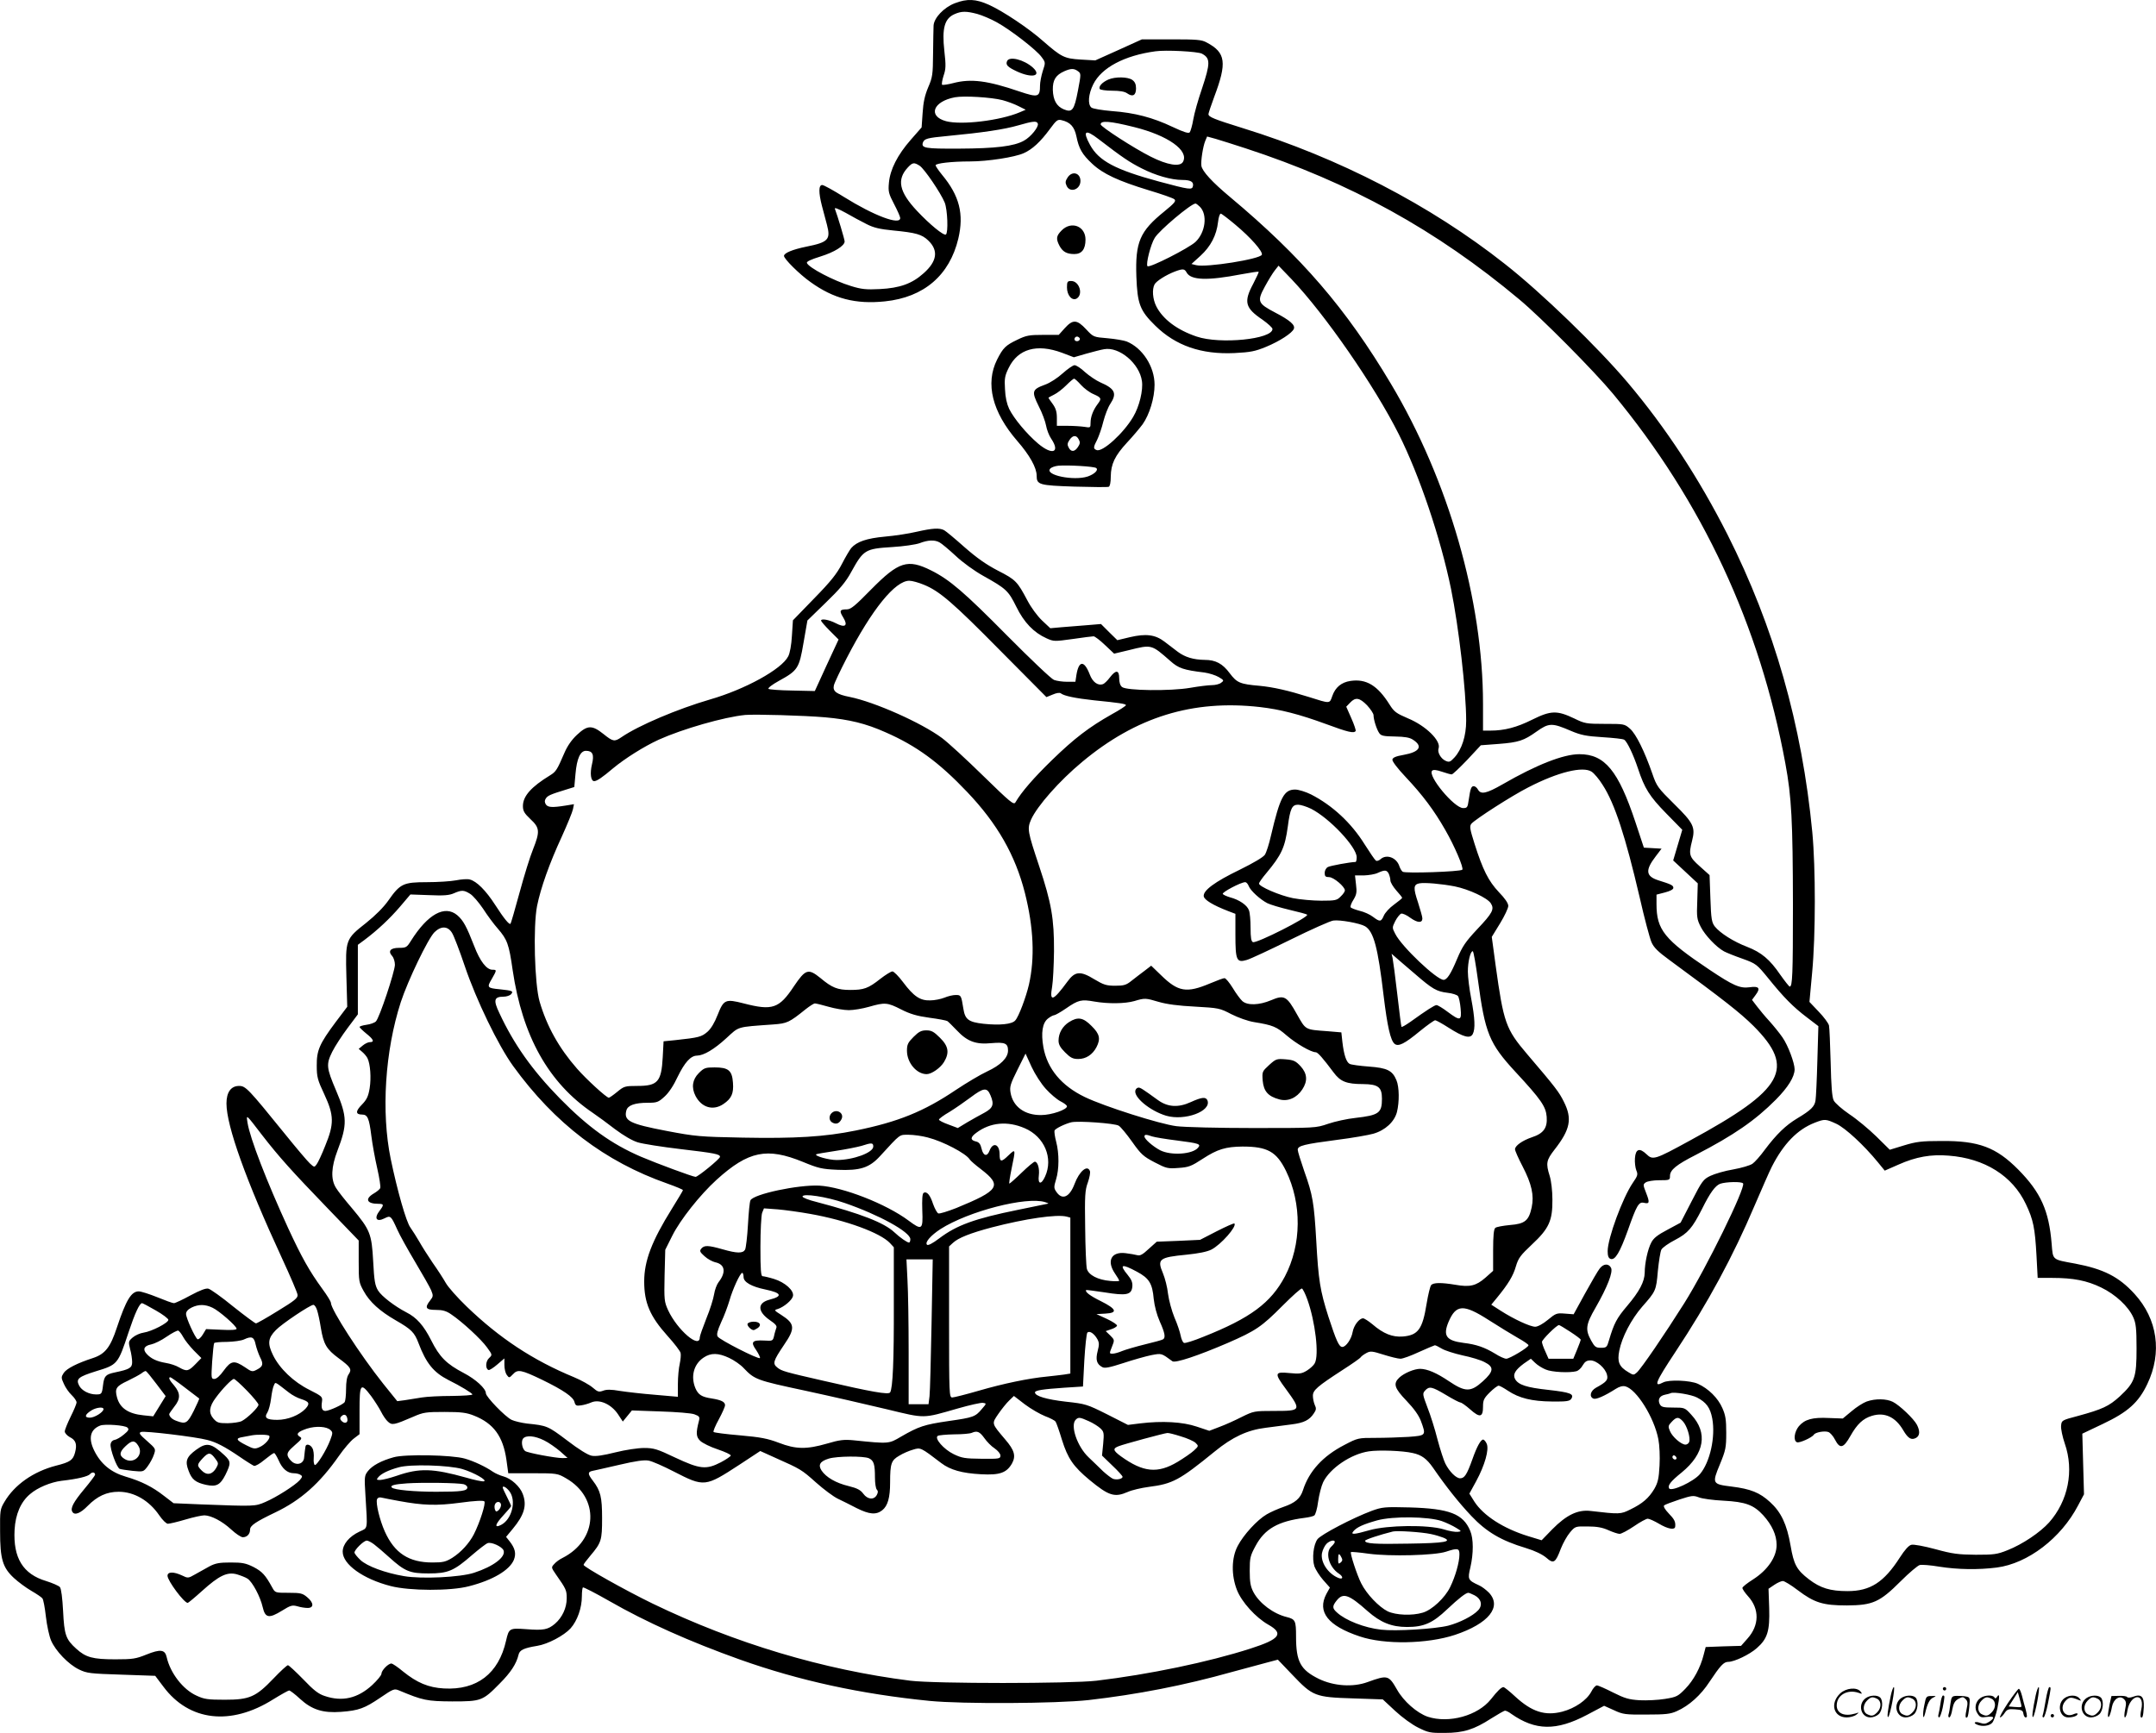 <?xml version="1.0" encoding="UTF-8"?>
<svg xmlns="http://www.w3.org/2000/svg" version="1.0" viewBox="0 0 1280.004 1029.096" preserveAspectRatio="xMidYMid meet">
  <g transform="translate(-0.545,1029.867) scale(0.1,-0.1)" fill="#000000" stroke="none">
    <path d="M5673 10279 c-64 -25 -122 -86 -125 -132 -1 -17 -2 -93 -3 -167 -1 -124 -3 -140 -29 -200 -20 -48 -29 -88 -33 -152 l-6 -86 -64 -73 c-79 -90 -123 -177 -130 -255 -5 -53 -2 -65 31 -128 20 -38 36 -75 36 -82 0 -45 -156 14 -334 125 -62 39 -120 71 -129 71 -22 0 -22 -45 -2 -123 8 -31 22 -82 30 -113 23 -88 8 -104 -122 -130 -83 -17 -133 -38 -133 -55 0 -18 93 -110 157 -155 137 -99 268 -133 442 -115 232 24 384 155 436 373 34 146 7 254 -97 379 -21 26 -38 51 -38 56 0 12 96 23 204 23 105 0 266 25 319 49 52 23 100 68 156 144 38 52 46 58 69 52 52 -12 76 -39 88 -96 15 -74 34 -107 94 -163 64 -60 155 -102 335 -157 77 -23 146 -47 153 -54 11 -10 0 -23 -60 -72 -146 -118 -173 -182 -166 -387 6 -162 21 -202 112 -291 121 -119 273 -172 470 -163 96 5 122 10 188 37 82 34 155 82 165 107 9 23 -24 51 -110 96 -105 55 -110 67 -62 155 20 37 47 81 59 96 l22 28 77 -80 c198 -208 492 -632 637 -921 122 -243 248 -616 310 -918 46 -226 90 -607 90 -784 0 -90 -26 -170 -70 -218 -25 -27 -31 -29 -53 -19 -28 13 -49 51 -41 73 17 44 -75 135 -182 179 -70 30 -82 39 -109 82 -71 113 -138 154 -232 140 -54 -8 -90 -38 -108 -90 -16 -46 -11 -46 -140 -5 -121 38 -209 58 -291 66 -117 10 -135 18 -178 75 -42 57 -84 79 -148 79 -67 1 -117 16 -160 48 -22 17 -57 44 -80 61 -54 41 -109 48 -204 26 l-75 -18 -49 48 -48 48 -84 -7 c-46 -4 -113 -9 -150 -12 l-67 -6 -49 46 c-29 28 -65 77 -87 119 -60 113 -69 123 -175 177 -71 37 -126 76 -199 140 -55 49 -109 94 -120 100 -28 15 -70 12 -163 -9 -46 -11 -131 -24 -189 -29 -108 -10 -167 -30 -200 -68 -9 -11 -34 -53 -55 -94 -30 -58 -66 -104 -165 -205 l-126 -130 -6 -92 c-3 -54 -12 -104 -22 -122 -39 -77 -256 -196 -464 -256 -192 -56 -424 -154 -526 -224 -41 -28 -50 -27 -107 19 -68 54 -95 53 -157 -5 -32 -30 -57 -66 -75 -108 -43 -100 -50 -111 -84 -132 -113 -69 -162 -124 -162 -183 0 -29 8 -43 45 -78 55 -51 57 -73 15 -179 -17 -41 -53 -157 -80 -257 -27 -99 -51 -183 -54 -185 -7 -7 -38 30 -90 111 -56 87 -111 142 -152 152 -14 4 -51 1 -81 -5 -31 -6 -109 -11 -173 -11 -140 0 -159 -9 -229 -109 -28 -40 -77 -89 -132 -133 -122 -96 -123 -99 -117 -320 l5 -178 -68 -90 c-97 -130 -114 -169 -113 -260 0 -67 5 -85 45 -170 58 -125 59 -175 5 -306 -20 -51 -43 -100 -51 -110 -13 -18 -14 -18 -40 6 -15 14 -82 93 -148 175 -218 269 -233 285 -272 285 -48 0 -75 -37 -75 -104 0 -134 116 -457 329 -918 50 -108 92 -206 93 -218 3 -19 -17 -35 -117 -96 -66 -41 -124 -74 -130 -74 -5 0 -66 45 -135 100 -68 56 -135 103 -147 106 -15 4 -49 -9 -107 -40 -46 -25 -90 -46 -98 -46 -8 0 -52 16 -98 35 -47 19 -97 35 -111 35 -44 0 -75 -51 -129 -213 -39 -119 -70 -159 -143 -183 -95 -31 -155 -62 -173 -88 -16 -25 -16 -29 1 -66 9 -21 30 -51 46 -66 16 -15 29 -35 29 -43 0 -9 -16 -47 -35 -85 -19 -39 -35 -78 -35 -88 0 -9 13 -24 29 -33 37 -18 45 -43 32 -92 -12 -45 -29 -57 -113 -78 -135 -35 -247 -114 -306 -215 -26 -43 -27 -52 -26 -175 0 -164 15 -215 82 -277 26 -24 72 -58 103 -76 31 -18 61 -38 66 -45 6 -6 15 -56 21 -109 6 -53 20 -117 31 -142 27 -62 103 -141 165 -171 47 -23 66 -25 252 -31 l201 -7 49 -65 c153 -205 400 -233 651 -75 47 29 90 53 95 53 6 0 35 -22 65 -50 70 -64 135 -85 243 -77 106 8 140 21 233 84 78 53 83 55 112 43 141 -59 165 -64 315 -65 172 0 181 3 282 106 66 66 99 117 112 171 6 28 31 40 111 53 63 10 159 61 198 104 40 45 67 121 67 191 0 26 3 49 6 52 3 3 75 -34 159 -82 216 -124 475 -240 775 -347 352 -125 715 -204 1125 -245 196 -19 751 -16 943 5 288 33 568 87 852 167 80 22 174 47 208 56 l64 17 87 -91 c120 -126 134 -132 359 -139 l177 -6 73 -68 c42 -39 101 -82 138 -100 58 -29 72 -32 156 -31 112 0 175 20 277 86 40 25 76 46 82 46 6 0 23 -8 37 -19 143 -100 267 -102 449 -6 l102 54 58 -26 c53 -25 68 -27 193 -26 114 0 142 3 180 20 73 32 144 96 195 175 64 96 84 118 111 118 36 0 126 43 169 81 64 56 78 102 74 238 l-4 115 34 23 c19 13 42 23 51 23 9 0 49 -24 88 -54 99 -75 150 -91 292 -91 154 1 195 19 320 144 50 50 101 93 113 96 12 3 65 -1 117 -10 108 -17 230 -19 340 -5 185 24 382 175 483 369 l35 66 -5 180 -5 180 122 58 c148 70 212 127 264 237 89 186 61 385 -76 535 -93 102 -184 148 -353 180 -138 25 -131 20 -139 117 -16 198 -65 306 -198 441 -132 133 -235 172 -458 170 -115 0 -148 -4 -220 -26 l-85 -26 -80 79 c-44 43 -116 103 -160 132 -44 30 -86 67 -93 82 -10 19 -15 89 -18 224 -3 108 -7 208 -10 221 -3 13 -30 50 -61 82 l-55 58 16 174 c21 223 21 620 1 833 -61 639 -228 1222 -504 1769 -170 335 -365 633 -593 903 -176 208 -511 533 -728 703 -443 350 -987 631 -1557 807 -170 53 -203 66 -203 83 0 5 15 51 34 102 77 204 69 263 -44 323 -30 17 -58 19 -210 19 l-175 0 -139 -63 -138 -62 -87 5 c-97 6 -114 15 -222 109 -84 75 -238 178 -322 216 -78 35 -129 38 -204 9z m134 -63 c29 -8 81 -30 117 -50 83 -46 238 -166 266 -207 23 -31 23 -32 6 -83 -9 -29 -16 -67 -16 -84 0 -70 -11 -74 -121 -37 -190 65 -289 78 -395 50 -31 -8 -60 -12 -65 -10 -4 3 0 27 8 53 14 40 15 61 5 148 -15 135 1 193 61 219 41 18 69 18 134 1z m1334 -236 c51 -27 51 -56 0 -209 -22 -64 -45 -145 -51 -181 -6 -36 -16 -70 -21 -77 -7 -8 -34 0 -102 32 -118 56 -225 84 -360 94 -59 5 -114 14 -122 21 -23 19 -18 80 11 138 49 99 185 171 369 196 61 9 251 -1 276 -14z m-736 -104 c19 -14 19 -16 0 -116 -22 -116 -34 -131 -83 -111 -44 18 -64 55 -66 116 -1 59 17 88 69 111 39 17 57 17 80 0z m-448 -172 c30 -8 73 -24 96 -36 l42 -21 -35 -15 c-118 -50 -347 -77 -438 -53 -110 30 -77 118 53 142 54 10 216 0 282 -17z m210 -140 c6 -19 -42 -79 -83 -101 -59 -33 -167 -46 -386 -47 -200 -1 -225 3 -213 37 9 22 25 27 144 38 210 20 338 39 421 63 90 26 111 28 117 10z m572 -20 c201 -50 326 -139 290 -206 -17 -32 -93 -20 -193 31 -96 48 -296 177 -296 191 0 24 55 20 199 -16z m-212 -71 c143 -110 185 -138 256 -174 82 -42 176 -69 242 -69 49 0 68 -11 63 -36 -5 -24 -17 -23 -203 27 -258 70 -356 122 -408 217 -46 84 -29 96 50 35z m873 -55 c621 -203 1133 -485 1625 -897 129 -107 445 -426 557 -561 530 -640 872 -1375 1023 -2195 37 -199 44 -341 45 -840 0 -418 -3 -485 -19 -485 -4 0 -29 32 -56 70 -62 91 -112 133 -197 166 -79 30 -160 81 -192 121 -18 24 -22 44 -26 166 l-5 139 -58 52 c-63 56 -67 69 -46 151 21 81 9 106 -105 218 -98 97 -105 106 -131 182 -46 132 -96 234 -132 266 -33 29 -36 29 -150 29 -110 0 -120 2 -181 32 -103 49 -139 48 -250 -7 -92 -46 -165 -65 -249 -65 l-43 0 0 159 c0 614 -205 1328 -547 1901 -267 448 -530 753 -954 1108 -108 90 -166 154 -171 186 -4 28 9 114 23 148 l11 26 51 -14 c29 -8 108 -34 177 -56z m-1934 -104 c28 -19 124 -160 148 -218 17 -42 22 -181 7 -190 -13 -8 -95 59 -172 141 -105 112 -121 185 -54 257 28 30 37 32 71 10z m1663 -243 c47 -47 33 -153 -26 -209 -40 -37 -273 -156 -285 -144 -11 11 19 130 43 168 27 45 215 203 242 204 4 0 16 -9 26 -19z m-1979 -103 c43 -22 78 -30 158 -38 135 -13 171 -23 209 -60 61 -59 52 -123 -28 -194 -69 -62 -141 -88 -261 -94 -80 -4 -109 -1 -170 18 -105 32 -251 109 -262 137 -4 8 24 21 79 38 84 26 145 64 145 90 0 12 -42 152 -58 194 -3 9 20 0 64 -24 38 -22 94 -52 124 -67z m2190 -4 c91 -76 164 -159 157 -178 -10 -26 -330 -77 -390 -62 l-28 7 54 49 c60 55 95 121 104 201 3 27 10 49 16 49 5 0 44 -30 87 -66z m-290 -283 c25 -47 124 -50 326 -11 54 10 100 17 102 15 2 -2 -13 -34 -32 -71 -58 -108 -49 -144 55 -214 32 -23 59 -47 59 -55 0 -61 -312 -92 -450 -45 -116 39 -201 103 -240 180 -21 42 -26 100 -10 130 11 20 68 56 120 76 48 18 58 17 70 -5z m-1467 -1603 c12 -6 55 -42 95 -79 42 -40 113 -91 165 -120 136 -76 149 -88 196 -183 46 -94 104 -154 180 -188 42 -19 47 -19 155 -4 61 9 117 16 124 16 7 0 38 -23 68 -52 l54 -51 88 21 c136 34 133 34 245 -64 49 -44 79 -54 203 -69 28 -4 66 -16 85 -27 32 -19 32 -21 14 -34 -10 -8 -35 -14 -55 -14 -20 0 -78 -7 -129 -16 -116 -20 -379 -17 -404 5 -11 8 -17 28 -17 52 0 50 -20 51 -55 5 -14 -19 -33 -37 -41 -40 -30 -11 -62 12 -79 58 -33 85 -65 83 -79 -4 l-6 -40 -49 0 c-28 0 -62 5 -78 11 -15 5 -140 124 -278 263 -254 257 -341 332 -451 387 -140 70 -193 53 -356 -112 -96 -98 -121 -119 -145 -119 -42 0 -46 -8 -22 -47 31 -50 13 -65 -44 -35 -41 21 -87 29 -87 15 0 -4 23 -31 52 -60 l52 -52 -71 -153 -70 -153 -134 3 c-73 1 -137 6 -141 10 -5 5 23 26 61 47 113 62 121 74 147 227 l23 132 109 106 c82 79 119 123 150 180 74 134 83 140 244 150 68 4 141 15 163 23 49 19 89 21 118 5z m-92 -252 c93 -38 172 -106 455 -393 l272 -274 37 15 c23 10 42 13 49 7 19 -15 86 -29 196 -41 151 -15 190 -21 190 -29 0 -4 -38 -29 -84 -54 -136 -77 -222 -143 -354 -271 -109 -106 -182 -190 -218 -252 -10 -17 -30 0 -192 158 -100 98 -209 198 -244 224 -121 90 -399 214 -548 244 -77 15 -102 33 -94 68 3 15 38 88 76 162 151 292 288 460 372 460 17 0 56 -11 87 -24z m2631 -716 c21 -23 38 -49 38 -58 0 -27 19 -86 34 -107 11 -16 27 -19 94 -20 58 -1 87 -6 106 -19 61 -39 40 -73 -55 -90 -46 -8 -65 -16 -67 -28 -2 -10 30 -52 80 -105 99 -105 168 -197 234 -313 55 -95 111 -227 101 -236 -12 -12 -341 -23 -354 -12 -7 5 -15 20 -19 31 -16 53 -77 76 -113 43 -9 -8 -21 -12 -27 -8 -6 4 -36 48 -67 97 -79 127 -191 231 -318 296 -32 16 -75 29 -94 29 -67 0 -90 -45 -144 -274 -11 -49 -27 -99 -36 -113 -10 -15 -68 -49 -149 -89 -149 -72 -219 -124 -214 -158 3 -21 55 -53 146 -88 l42 -16 0 -124 c0 -152 7 -168 67 -150 22 6 139 61 261 121 121 60 236 111 253 113 39 6 159 -16 189 -34 51 -31 76 -125 110 -413 22 -182 41 -265 65 -285 22 -18 58 -1 151 76 43 35 84 64 90 64 6 0 42 -20 81 -45 86 -55 127 -66 142 -37 16 30 13 94 -9 210 -11 56 -20 129 -20 161 0 58 15 121 29 121 5 0 18 -78 31 -172 42 -315 67 -376 222 -544 153 -165 181 -206 186 -267 5 -66 -18 -99 -88 -122 -56 -19 -100 -50 -100 -71 0 -9 20 -54 45 -102 54 -104 69 -172 54 -243 -17 -79 -40 -98 -129 -105 -41 -4 -81 -11 -87 -17 -9 -7 -13 -46 -13 -132 l0 -123 -46 -41 c-55 -48 -92 -57 -177 -42 -84 14 -132 14 -145 -2 -6 -7 -18 -57 -27 -111 -24 -150 -50 -186 -140 -194 -62 -5 -116 16 -182 73 -23 19 -48 35 -55 35 -23 0 -55 -42 -62 -81 -7 -42 -40 -89 -61 -89 -20 0 -36 36 -83 180 -49 154 -59 215 -72 450 -13 226 -21 273 -71 413 -21 61 -39 118 -39 128 0 24 37 33 235 59 88 11 184 28 213 36 71 20 126 71 141 129 15 60 14 149 -3 189 -24 58 -55 73 -164 81 -53 4 -105 11 -114 16 -20 11 -34 54 -43 131 l-6 56 -82 7 c-136 10 -128 6 -182 101 -60 108 -75 116 -153 83 -71 -30 -141 -32 -171 -5 -12 11 -38 46 -57 78 -20 32 -41 58 -49 58 -7 0 -45 -14 -85 -31 -140 -59 -190 -51 -292 49 l-58 56 -39 -30 c-21 -16 -56 -42 -77 -59 -32 -26 -46 -30 -98 -30 -53 0 -69 6 -123 38 -83 51 -115 49 -160 -13 -86 -117 -108 -125 -91 -30 5 30 10 125 11 210 1 192 -15 286 -88 505 -69 207 -72 222 -48 277 36 80 168 230 303 342 320 267 656 371 1055 326 122 -14 235 -43 393 -101 130 -48 166 -57 176 -41 2 4 -9 38 -26 76 l-30 68 23 24 c32 34 56 30 101 -16z m-3218 -71 c144 -13 240 -36 359 -89 183 -80 317 -178 485 -355 178 -187 285 -374 342 -598 52 -206 60 -387 24 -546 -17 -73 -60 -189 -81 -212 -19 -23 -93 -30 -188 -20 -90 10 -110 26 -120 89 -13 81 -14 82 -46 82 -16 0 -46 -7 -67 -16 -20 -8 -58 -16 -84 -16 -60 -2 -98 24 -161 108 -26 35 -55 64 -63 64 -9 0 -41 -20 -72 -44 -72 -57 -98 -66 -179 -66 -75 0 -108 13 -177 71 -72 58 -88 53 -157 -49 -88 -133 -128 -146 -298 -102 -109 28 -119 23 -155 -68 -18 -46 -39 -82 -61 -101 -35 -30 -51 -34 -190 -49 l-70 -7 -5 -95 c-8 -146 -30 -170 -151 -170 -73 0 -79 -2 -119 -35 -23 -19 -46 -35 -50 -35 -14 0 -134 110 -189 173 -107 122 -179 251 -222 398 -30 104 -39 446 -15 568 22 108 73 252 147 412 33 73 63 146 66 162 l6 30 -49 -8 c-81 -13 -106 -11 -118 7 -8 13 -8 23 0 35 11 17 26 24 124 54 l45 14 7 77 c8 93 29 138 62 138 40 0 50 -22 36 -80 -13 -54 -7 -100 13 -100 16 0 47 21 112 76 71 59 184 130 271 170 142 64 389 135 514 147 58 5 347 -3 474 -14z m4429 -81 c57 -24 88 -31 186 -37 64 -4 122 -10 129 -15 18 -11 55 -90 82 -171 39 -118 68 -165 168 -267 l95 -97 -27 -91 -27 -91 73 -68 73 -68 -3 -105 c-4 -96 -2 -109 21 -154 25 -49 92 -120 138 -145 13 -7 62 -27 108 -43 83 -30 86 -33 154 -116 91 -113 148 -171 230 -233 l68 -52 -6 -205 c-3 -113 -8 -219 -11 -236 -5 -36 -27 -58 -109 -107 -68 -41 -122 -93 -192 -186 -26 -36 -59 -73 -73 -83 -14 -10 -65 -25 -115 -34 -49 -8 -110 -26 -135 -38 -42 -20 -50 -31 -111 -150 l-66 -128 -78 -42 c-59 -31 -83 -50 -96 -76 -21 -39 -39 -123 -39 -179 -1 -53 -31 -111 -104 -197 -62 -73 -78 -103 -108 -204 -12 -42 -15 -45 -48 -45 -30 0 -37 5 -58 43 -36 65 -32 95 26 195 71 124 105 212 92 237 -14 27 -45 25 -67 -4 -10 -12 -49 -79 -87 -148 l-68 -124 -52 4 c-48 4 -54 2 -101 -37 -29 -24 -60 -41 -75 -41 -30 0 -127 45 -205 95 l-56 36 33 40 c68 83 97 131 113 187 15 50 27 66 95 130 102 95 123 142 122 267 0 52 -7 111 -16 140 -24 76 -20 94 28 156 94 120 107 184 56 285 -28 57 -49 85 -219 284 -126 148 -139 186 -186 525 l-23 170 49 80 c27 44 49 91 49 104 0 16 -20 45 -56 82 -62 66 -95 132 -144 286 -28 89 -31 105 -19 120 22 26 241 167 338 216 176 91 324 127 376 93 15 -10 44 -44 65 -78 72 -110 136 -308 220 -668 28 -124 60 -243 70 -266 13 -31 39 -57 105 -105 328 -241 420 -313 501 -393 251 -252 183 -376 -377 -680 -210 -115 -221 -118 -259 -81 -41 39 -64 31 -68 -24 -2 -24 2 -56 8 -72 11 -25 8 -33 -21 -75 -60 -88 -149 -329 -149 -405 0 -28 5 -42 17 -46 27 -10 55 37 103 170 52 148 65 170 95 163 33 -8 36 1 14 57 -19 49 -20 52 -3 64 10 7 45 13 81 13 61 0 63 1 63 25 0 36 36 66 154 126 224 116 352 204 475 328 72 73 110 134 111 179 0 38 -39 143 -72 190 -17 25 -52 68 -77 96 -26 28 -59 68 -75 89 l-29 38 22 30 c30 40 19 53 -36 45 -58 -8 -98 10 -240 105 -266 178 -313 236 -313 389 l0 56 50 13 c31 8 50 18 50 27 0 15 -12 21 -89 45 -75 24 -79 60 -16 142 l35 46 -52 3 -53 3 -50 151 c-102 307 -182 404 -333 404 -95 0 -255 -63 -456 -179 -96 -55 -129 -62 -146 -31 -6 11 -17 20 -25 20 -15 0 -20 -14 -30 -82 -6 -44 -9 -48 -33 -48 -53 0 -213 193 -184 222 7 7 26 5 58 -6 26 -9 52 -16 58 -16 6 0 47 39 92 86 l81 87 106 8 c118 9 150 20 223 72 76 54 93 54 207 5z m-1544 -462 c110 -56 271 -227 271 -288 0 -16 -3 -28 -7 -28 -34 -1 -148 -22 -164 -30 -11 -6 -19 -21 -19 -35 0 -20 5 -25 26 -25 27 0 94 -57 94 -79 0 -7 -11 -23 -25 -36 -22 -23 -32 -25 -115 -25 -50 0 -126 7 -168 15 -80 16 -202 69 -202 87 0 5 19 33 43 61 91 109 111 153 128 277 14 107 25 130 61 130 16 0 50 -11 77 -24z m461 -385 c5 -11 10 -29 10 -40 0 -12 16 -38 35 -60 19 -21 35 -41 35 -44 0 -3 -22 -21 -48 -40 -27 -19 -54 -49 -61 -66 -16 -37 -23 -38 -64 -7 -18 14 -53 30 -80 36 -26 7 -50 16 -53 21 -3 5 4 25 17 45 18 30 21 44 15 90 l-6 54 52 0 c29 1 67 7 83 15 42 19 53 18 65 -4z m-831 -74 c10 -27 68 -80 111 -102 16 -8 75 -26 130 -39 56 -13 104 -26 106 -29 13 -13 -300 -172 -322 -163 -10 4 -14 25 -14 85 0 44 -4 91 -10 105 -11 30 -58 62 -112 76 -20 6 -40 15 -43 20 -6 10 108 70 133 70 7 0 16 -10 21 -23z m1223 -2 c84 -17 193 -68 214 -100 23 -35 11 -58 -81 -155 -69 -74 -87 -100 -119 -176 -37 -89 -60 -124 -80 -124 -41 0 -249 197 -287 273 -19 37 -19 37 0 76 11 21 27 41 35 44 7 3 33 -8 55 -25 42 -30 71 -32 71 -3 0 9 -12 51 -26 95 -29 86 -27 106 8 113 33 6 132 -3 210 -18z m-5846 -44 c17 -10 51 -50 77 -88 25 -39 64 -92 88 -119 56 -65 66 -91 88 -246 58 -393 213 -670 476 -848 28 -19 87 -62 132 -97 51 -38 102 -68 135 -78 29 -9 143 -27 253 -40 204 -24 235 -30 235 -46 0 -12 -131 -119 -145 -119 -15 0 -229 79 -325 120 -174 75 -313 175 -481 346 -165 169 -273 322 -359 507 -37 77 -31 97 25 97 18 0 38 7 45 15 15 18 8 21 -68 29 -74 7 -77 11 -47 61 30 53 31 55 4 55 -35 0 -74 51 -108 140 -46 118 -65 153 -101 184 -74 62 -175 6 -274 -151 -25 -40 -29 -43 -71 -43 -52 0 -68 -19 -41 -49 9 -10 16 -33 16 -52 -1 -41 -92 -316 -113 -336 -8 -8 -33 -17 -56 -20 -22 -3 -41 -9 -41 -13 0 -3 18 -21 40 -39 44 -35 50 -51 21 -51 -10 0 -29 -9 -42 -20 l-24 -20 21 -18 c12 -10 26 -27 31 -37 17 -34 23 -117 13 -179 -8 -48 -17 -67 -46 -97 -39 -39 -38 -59 1 -59 33 0 42 -22 55 -126 6 -49 22 -136 35 -193 13 -57 21 -109 18 -117 -2 -7 -20 -22 -39 -33 -54 -32 -41 -61 27 -61 34 0 35 -6 9 -40 -36 -46 -20 -71 29 -46 35 18 38 15 75 -67 14 -32 62 -118 106 -192 44 -74 87 -149 95 -168 13 -32 13 -37 -5 -60 -35 -44 -27 -57 33 -57 40 0 62 -6 92 -27 64 -43 178 -148 212 -196 32 -44 32 -44 12 -63 -21 -19 -23 -64 -3 -71 5 -2 29 13 52 33 l42 36 0 -39 c0 -22 6 -48 14 -59 14 -19 15 -19 37 4 28 31 50 26 173 -33 127 -62 185 -102 192 -132 6 -21 11 -24 38 -20 17 2 45 10 63 18 48 20 117 -11 157 -70 l29 -44 27 33 27 33 169 -6 c94 -3 184 -10 202 -17 30 -11 33 -16 27 -39 -19 -73 -17 -95 8 -119 14 -13 60 -36 103 -50 44 -15 79 -31 78 -37 -1 -5 -27 -23 -59 -40 -87 -45 -124 -41 -271 28 -107 51 -127 57 -185 57 -36 0 -110 -11 -170 -26 -72 -18 -117 -25 -141 -20 -22 4 -77 38 -146 91 -114 86 -119 88 -237 100 -33 4 -75 14 -92 22 -38 18 -153 137 -153 158 0 28 -60 83 -131 120 -103 54 -144 95 -194 195 -44 87 -86 135 -148 166 -69 36 -146 95 -167 129 -18 30 -23 57 -29 173 -9 165 -18 187 -126 316 -41 48 -84 102 -95 121 -32 51 -28 124 9 221 59 154 58 201 -8 356 -58 136 -60 156 -23 231 17 34 59 98 92 142 l60 80 0 206 0 207 38 28 c79 59 152 128 212 198 l62 73 112 -4 c86 -4 119 -1 146 11 46 20 59 20 96 -3z m-107 -232 c11 -17 45 -106 76 -198 68 -201 198 -470 287 -593 247 -341 545 -568 916 -698 50 -18 92 -35 92 -39 0 -3 -30 -53 -66 -111 -119 -191 -164 -309 -164 -431 0 -127 34 -207 139 -324 40 -44 74 -89 77 -100 3 -12 0 -41 -5 -65 -6 -25 -11 -79 -11 -120 l0 -76 -137 12 c-76 6 -170 17 -208 23 -51 9 -79 9 -99 1 -25 -9 -32 -7 -61 18 -18 16 -68 44 -111 62 -245 101 -444 233 -638 420 -54 52 -110 115 -124 140 -14 25 -49 79 -78 120 -28 41 -64 98 -79 125 -16 28 -40 65 -53 84 -25 33 -78 220 -117 408 -57 277 -34 641 60 931 42 128 161 376 200 415 39 38 79 37 104 -4z m5716 -243 c105 -91 129 -105 195 -113 28 -3 55 -12 61 -19 6 -7 13 -40 16 -74 7 -74 -2 -76 -77 -20 -29 22 -59 40 -66 40 -12 0 -57 -29 -156 -100 -26 -18 -49 -32 -52 -29 -2 2 -13 90 -25 194 -12 105 -25 201 -28 215 l-6 25 24 -21 c13 -11 64 -56 114 -98z m-1520 -167 c48 -14 116 -23 215 -28 141 -8 147 -9 216 -45 42 -21 98 -41 135 -47 111 -18 133 -27 194 -80 56 -48 144 -99 172 -99 12 0 44 -37 106 -120 40 -54 76 -69 175 -69 90 -1 112 -18 112 -87 0 -85 -18 -98 -158 -114 -48 -5 -121 -21 -162 -35 -73 -25 -74 -25 -445 -25 -204 0 -409 5 -455 11 -97 12 -428 117 -544 173 -139 67 -223 168 -246 296 -15 85 -6 144 27 170 14 11 31 20 37 20 6 0 38 18 70 40 74 51 91 55 169 41 82 -14 180 -13 237 3 63 19 67 18 145 -5z m-1960 -29 c38 -11 92 -20 120 -20 28 0 82 9 120 20 94 27 109 26 191 -16 53 -27 94 -39 167 -49 53 -7 101 -16 107 -20 6 -4 31 -29 56 -55 62 -66 113 -85 205 -76 81 7 99 -1 99 -44 0 -43 -44 -87 -124 -124 -39 -18 -123 -68 -186 -110 -190 -128 -343 -190 -595 -241 -181 -37 -360 -48 -670 -42 -255 5 -280 7 -453 40 -219 42 -254 60 -238 121 8 31 50 46 127 46 54 0 63 3 99 36 26 23 55 67 79 119 41 84 77 125 115 125 40 1 101 37 173 103 79 72 57 66 278 82 84 6 96 12 193 90 24 19 49 35 55 35 7 0 44 -9 82 -20z m1290 -488 c26 -29 65 -62 86 -73 22 -11 39 -24 39 -30 0 -20 -92 -52 -154 -52 -97 -1 -167 50 -181 133 -6 35 -1 52 41 136 l48 96 36 -79 c20 -43 58 -102 85 -131z m-329 -38 c23 -54 15 -75 -36 -103 -25 -13 -71 -39 -102 -57 l-56 -34 -56 21 c-31 11 -56 24 -56 29 0 5 28 26 63 46 34 21 90 60 125 86 77 58 98 61 118 12z m-4326 -234 c103 -133 178 -216 390 -436 l185 -192 0 -123 c0 -119 1 -126 30 -178 35 -64 96 -119 190 -173 94 -54 111 -72 135 -135 45 -119 89 -174 177 -219 73 -36 143 -79 143 -86 0 -5 -55 -8 -122 -9 -68 0 -148 -4 -178 -9 -30 -5 -75 -12 -100 -16 l-46 -6 -83 103 c-137 172 -311 441 -311 481 0 8 -23 45 -51 83 -77 106 -122 186 -203 361 -128 279 -226 532 -241 625 -8 52 -11 54 85 -71z m9348 65 c53 -25 163 -126 247 -229 l40 -49 82 36 c103 46 193 62 298 53 213 -16 379 -120 458 -288 44 -92 54 -142 63 -306 l7 -132 86 0 c127 0 206 -16 291 -57 85 -41 161 -112 190 -176 16 -35 20 -65 20 -186 0 -173 -10 -201 -100 -285 -64 -58 -102 -76 -249 -116 -95 -25 -96 -26 -99 -58 -2 -17 8 -65 22 -106 56 -161 20 -340 -93 -468 -53 -59 -158 -130 -247 -165 -62 -25 -81 -27 -189 -27 -103 1 -137 5 -239 33 -67 18 -130 30 -143 26 -15 -3 -40 -31 -68 -75 -95 -148 -176 -200 -311 -200 -103 0 -161 18 -229 70 -73 56 -90 88 -109 200 -22 127 -56 199 -122 259 -61 56 -115 78 -229 92 -114 14 -116 18 -69 131 35 85 38 101 38 188 0 78 -4 104 -23 147 -26 60 -83 116 -145 144 -46 21 -174 26 -207 8 -59 -31 -46 1 73 181 194 293 343 569 471 871 42 97 87 201 102 230 69 135 151 220 253 260 61 24 67 23 130 -6z m-4261 -11 c12 -7 48 -51 80 -96 53 -75 67 -87 134 -122 69 -36 78 -38 141 -33 61 4 76 10 145 55 86 56 135 71 235 72 148 0 202 -30 258 -144 95 -195 93 -438 -6 -627 -83 -157 -205 -248 -485 -359 -56 -23 -107 -39 -114 -36 -7 2 -16 22 -20 43 -4 21 -20 70 -37 108 -16 39 -33 102 -38 140 -4 39 -18 93 -30 122 -36 85 -24 95 141 111 69 7 120 17 146 30 57 29 153 138 137 155 -3 3 -50 -18 -105 -46 l-99 -51 -129 -6 -128 -5 -48 -43 c-36 -34 -52 -42 -68 -37 -12 3 -43 9 -70 12 -84 10 -113 -46 -62 -121 14 -20 25 -39 25 -43 0 -3 -24 -4 -53 -1 -73 6 -129 35 -139 72 -4 16 -9 127 -10 245 -3 190 -1 222 16 268 10 29 16 60 12 68 -15 39 -63 -2 -91 -77 -30 -80 -75 -99 -110 -44 -13 19 -13 28 0 70 19 62 19 155 1 224 -8 30 -12 60 -10 67 5 12 60 39 99 49 41 10 260 -6 282 -20z m-558 -15 c117 -50 171 -178 121 -287 -23 -51 -44 -47 -37 7 5 41 -7 81 -24 81 -6 0 -41 -29 -78 -65 -37 -36 -70 -65 -73 -65 -3 0 3 39 13 88 25 120 25 121 -19 79 -42 -41 -52 -40 -52 7 0 61 -40 75 -60 21 -14 -37 -37 -31 -47 12 -6 27 -15 39 -33 43 -35 8 -35 25 2 52 83 62 185 71 287 27z m-576 -55 c91 -23 228 -95 250 -131 4 -7 34 -33 67 -58 126 -97 109 -125 -147 -230 -51 -20 -99 -35 -107 -32 -7 3 -21 28 -31 56 -17 53 -37 77 -56 66 -8 -5 -10 -38 -8 -104 5 -116 -2 -120 -81 -61 -134 100 -391 200 -531 208 -124 6 -389 -50 -408 -87 -5 -9 -11 -74 -15 -145 -4 -71 -12 -138 -17 -148 -13 -23 -47 -23 -134 2 -85 24 -108 25 -126 4 -11 -14 -9 -20 19 -45 18 -17 47 -32 63 -36 59 -12 67 -59 20 -119 -10 -13 -22 -45 -26 -71 -4 -26 -24 -91 -46 -144 -21 -53 -39 -104 -39 -112 0 -71 -133 43 -188 161 -23 51 -24 61 -21 206 l4 153 42 84 c47 94 164 242 263 332 189 171 299 193 512 106 92 -38 113 -43 205 -47 135 -6 190 12 253 81 124 135 113 127 170 127 29 0 80 -7 113 -16z m1333 6 c16 -5 82 -16 147 -24 132 -17 144 -21 125 -43 -32 -39 -160 -48 -225 -15 -43 23 -93 66 -93 82 0 12 9 13 46 0z m-1656 -60 c0 -36 -119 -80 -218 -80 -46 0 -132 24 -121 34 2 2 54 11 114 20 61 9 130 23 155 30 61 20 70 19 70 -4z m5164 -219 c16 -25 -219 -504 -349 -711 -116 -184 -255 -388 -282 -412 -18 -16 -21 -16 -50 2 -56 33 -67 62 -54 128 16 81 71 186 136 261 81 92 83 95 93 212 6 59 15 116 21 127 6 12 43 38 82 58 76 40 101 69 159 183 48 97 79 139 108 150 35 12 129 14 136 2z m-5334 -116 c206 -71 390 -173 390 -215 0 -11 -3 -20 -8 -20 -11 0 -53 29 -87 61 -61 57 -197 110 -462 180 -46 11 -83 26 -83 32 0 21 143 -1 250 -38z m1190 5 c14 -4 22 -8 18 -9 -4 -1 -85 -17 -180 -37 -256 -52 -363 -91 -466 -169 -41 -31 -67 -44 -73 -38 -14 14 22 55 80 93 166 106 511 195 621 160z m-1394 -70 c214 -38 415 -112 473 -173 l23 -25 0 -339 c1 -333 -6 -498 -22 -523 -9 -15 -110 3 -400 70 -223 51 -245 57 -270 78 -29 23 -24 39 40 134 68 99 65 126 -16 178 -43 27 -44 29 -22 35 36 11 85 52 91 76 9 33 -47 83 -113 103 -29 9 -60 16 -67 16 -10 0 -13 37 -13 174 0 96 5 187 10 202 l11 27 82 -6 c45 -4 132 -16 193 -27z m1522 -16 l22 -6 0 -463 0 -463 -37 -6 c-21 -3 -67 -8 -103 -12 -106 -10 -256 -41 -404 -84 -76 -22 -147 -40 -157 -40 -18 0 -19 16 -19 448 l0 449 23 21 c32 30 103 58 231 92 200 52 385 79 444 64z m-802 -636 c-4 -211 -9 -404 -12 -430 l-6 -48 -59 0 -59 0 0 308 c0 170 -3 364 -7 430 l-6 122 78 0 78 0 -7 -382z m1219 309 c73 -39 92 -70 100 -162 5 -44 18 -93 36 -134 30 -67 36 -96 19 -106 -6 -4 -54 -17 -108 -30 -53 -13 -114 -31 -134 -39 -21 -9 -46 -16 -58 -16 -19 0 -19 1 -3 41 16 40 16 41 -10 67 l-27 26 32 11 c17 5 33 15 35 21 2 6 -25 24 -59 40 l-63 29 53 3 c75 4 67 27 -27 74 -65 32 -96 56 -87 66 2 1 51 -5 110 -14 129 -21 159 -15 164 34 2 24 -4 41 -27 69 -53 64 -37 69 54 20z m-2335 -32 c0 -30 47 -57 130 -74 96 -20 104 -40 25 -60 -74 -19 -74 -70 1 -122 34 -23 44 -35 38 -47 -3 -10 -10 -30 -13 -47 -7 -29 -9 -30 -57 -27 -74 4 -84 -8 -49 -57 15 -23 25 -44 22 -47 -9 -9 -239 108 -251 128 -7 12 -2 33 21 85 18 37 39 95 49 128 19 68 64 165 76 165 4 0 8 -11 8 -25z m3347 -133 c47 -131 71 -330 44 -379 -6 -12 -27 -31 -46 -43 -31 -19 -44 -21 -105 -15 -88 9 -90 -1 -21 -94 94 -129 93 -131 -71 -131 -116 0 -120 -1 -191 -36 -39 -20 -99 -47 -132 -59 l-60 -23 -75 25 c-83 28 -204 35 -336 19 l-72 -9 -124 63 c-120 60 -127 62 -245 75 -113 13 -183 33 -183 55 0 12 44 19 175 28 l110 7 8 155 c5 85 13 159 18 165 13 13 40 -5 59 -38 12 -22 12 -33 2 -72 -13 -51 -6 -77 28 -95 14 -8 44 -2 124 24 57 19 132 40 165 47 64 12 60 13 127 -36 17 -12 150 32 329 109 165 72 200 95 325 221 58 58 109 104 115 102 5 -2 20 -31 32 -65z m-6837 -65 c41 -23 75 -49 75 -56 0 -18 -99 -69 -147 -76 -21 -3 -50 -16 -65 -29 -25 -22 -26 -25 -15 -69 7 -25 12 -60 12 -77 0 -34 -15 -43 -101 -61 -57 -12 -65 -21 -72 -77 -6 -52 -9 -54 -41 -54 -42 0 -86 23 -101 53 -20 39 -4 52 98 84 131 40 132 40 196 233 38 114 65 172 80 172 3 0 40 -19 81 -43z m337 16 c39 -18 143 -109 143 -125 0 -7 -33 -9 -90 -6 l-91 4 -20 -33 c-11 -18 -25 -30 -31 -27 -15 10 -68 126 -68 150 0 14 11 27 33 38 41 20 80 20 124 -1z m621 -15 c6 -18 16 -64 22 -103 16 -99 34 -129 106 -182 72 -53 80 -66 59 -96 -10 -14 -15 -45 -15 -87 0 -36 -4 -70 -8 -77 -9 -15 -91 -52 -114 -53 -20 0 -27 16 -21 55 4 29 1 32 -74 70 -95 47 -178 127 -217 207 -33 68 -30 100 17 148 35 37 204 150 223 150 7 0 17 -15 22 -32z m6957 -59 c61 -39 138 -86 173 -106 34 -19 62 -38 62 -43 0 -13 -112 -80 -132 -80 -10 0 -40 13 -66 30 -63 38 -112 55 -187 64 -103 13 -124 42 -90 124 45 106 89 108 240 11z m483 -69 c34 -22 62 -43 62 -47 0 -4 -10 -31 -22 -60 l-22 -53 -73 0 -74 0 -19 43 c-11 23 -20 49 -20 57 0 13 86 99 101 100 3 0 34 -18 67 -40z m-8235 -31 c10 -19 39 -55 63 -80 l45 -45 -36 -37 c-41 -42 -51 -44 -97 -18 -18 11 -53 22 -78 26 -53 9 -88 25 -114 54 -25 27 -15 48 27 56 19 4 61 24 92 46 32 22 63 38 69 36 5 -2 19 -19 29 -38z m430 -44 c5 -22 17 -56 26 -75 22 -42 18 -56 -19 -75 -26 -14 -31 -13 -71 15 -63 42 -82 39 -125 -20 -22 -31 -43 -50 -56 -50 -19 0 -19 5 -13 103 4 56 9 105 12 110 2 4 37 7 76 7 40 1 86 7 102 15 45 21 59 14 68 -30z m7042 -25 c18 -11 74 -29 123 -40 50 -10 109 -28 131 -40 58 -29 55 -55 -10 -114 -72 -65 -104 -65 -202 1 -73 49 -126 72 -170 73 -35 0 -95 -25 -124 -52 -38 -36 -29 -63 43 -138 43 -45 72 -85 85 -119 32 -87 32 -87 -73 -95 -50 -3 -138 -6 -196 -6 -103 0 -105 0 -185 -42 -128 -66 -210 -156 -246 -269 -16 -49 -46 -75 -116 -99 -32 -11 -77 -31 -99 -44 -57 -33 -138 -122 -172 -187 -38 -71 -39 -175 -5 -262 28 -72 112 -164 186 -206 94 -53 70 -86 -105 -142 -248 -80 -603 -154 -915 -191 -153 -18 -960 -18 -1105 0 -517 65 -1041 222 -1528 457 -163 79 -412 219 -412 231 0 4 18 28 40 54 66 78 70 92 70 223 0 126 -9 163 -55 223 -31 40 -31 52 -2 58 12 2 84 19 159 36 98 23 148 30 174 25 20 -3 88 -33 150 -65 181 -93 186 -92 390 41 l123 81 93 -42 c146 -65 152 -68 238 -145 46 -41 104 -84 129 -96 25 -12 76 -37 112 -56 76 -38 116 -41 152 -13 33 26 47 75 47 166 0 112 7 131 54 158 22 14 60 30 82 36 45 14 45 14 168 -80 53 -40 122 -60 236 -66 110 -6 151 8 183 63 25 45 16 79 -40 144 -82 97 -81 92 -40 152 20 29 49 65 64 79 l28 27 65 -50 c36 -27 90 -58 120 -70 30 -11 58 -26 62 -32 5 -7 22 -55 38 -108 35 -112 68 -159 164 -239 115 -95 149 -105 227 -71 24 11 80 24 125 30 142 18 182 40 391 210 105 86 195 128 303 141 47 6 116 15 153 20 74 9 107 26 133 66 14 20 15 30 5 50 -6 14 -11 38 -11 54 0 33 25 55 176 153 56 36 105 70 108 76 4 6 19 17 34 25 24 13 35 11 102 -10 41 -13 86 -24 100 -24 14 0 63 18 110 40 47 21 89 39 94 40 5 0 23 -9 41 -20z m-4231 -55 c30 -14 69 -41 87 -61 65 -68 76 -72 366 -134 153 -33 370 -83 483 -110 232 -56 210 -56 423 5 70 20 137 35 148 33 22 -3 22 -4 -6 -36 -39 -47 -51 -51 -198 -72 -144 -21 -177 -32 -281 -92 -75 -44 -70 -44 -286 -22 -54 5 -81 2 -155 -20 -121 -35 -185 -34 -286 5 -66 25 -106 33 -230 44 -83 7 -153 16 -157 20 -4 3 10 37 31 75 20 37 37 75 37 84 0 20 -23 31 -79 40 -60 9 -80 22 -97 61 -29 70 -10 143 49 182 43 29 87 28 151 -2z m4848 -69 c36 -16 142 -21 183 -10 11 3 28 18 37 35 13 22 24 29 46 29 36 0 88 -45 98 -85 8 -31 -3 -43 -65 -77 -34 -19 -42 -54 -15 -65 16 -6 66 16 132 58 22 14 41 19 57 15 66 -17 171 -184 196 -314 7 -36 10 -102 7 -156 -4 -78 -10 -102 -31 -139 -33 -55 -70 -87 -142 -122 -58 -29 -64 -29 -236 -9 -76 9 -143 -23 -228 -109 l-63 -65 -82 25 c-145 45 -263 121 -317 204 l-30 48 40 73 c52 96 78 189 63 223 -6 14 -16 25 -21 25 -14 0 -37 -40 -64 -117 -33 -92 -47 -113 -73 -113 -24 0 -64 40 -88 88 -9 18 -30 82 -46 142 -15 60 -42 146 -60 191 -29 77 -30 82 -14 100 25 27 40 24 124 -26 41 -25 80 -45 86 -45 6 0 32 -18 58 -41 57 -51 76 -47 76 16 0 39 5 50 40 85 22 22 46 40 53 40 6 0 31 -14 55 -30 66 -44 142 -63 261 -64 88 -1 105 2 115 16 18 29 -4 38 -136 53 -130 14 -179 30 -198 65 -14 27 1 53 52 91 l42 29 25 -24 c14 -14 43 -32 63 -40z m-8249 -84 l56 -74 -37 -60 -37 -60 -58 6 c-90 9 -140 43 -157 107 -14 52 -5 66 64 98 33 16 70 36 81 44 11 9 23 15 26 14 4 -1 32 -35 62 -75z m171 -24 c45 -34 82 -63 84 -64 2 -1 -13 -34 -32 -73 -38 -75 -48 -81 -103 -60 -26 9 -42 25 -43 40 0 3 14 23 30 44 38 47 37 80 0 125 -29 33 -37 50 -23 50 3 0 43 -28 87 -62z m368 -18 c38 -39 68 -76 68 -83 0 -16 -66 -80 -99 -97 -13 -7 -51 -12 -84 -13 -54 0 -63 3 -85 28 -29 34 -25 71 15 124 38 52 95 111 107 111 6 0 41 -32 78 -70z m249 -11 c19 -15 51 -32 71 -38 50 -16 55 -27 27 -58 -36 -38 -105 -66 -167 -66 -64 0 -80 12 -59 44 8 13 18 51 22 84 4 33 11 68 17 78 10 20 1 24 89 -44z m488 -21 c21 -29 48 -71 59 -93 11 -22 29 -49 41 -59 24 -22 35 -20 151 30 59 26 75 28 185 28 99 0 130 -4 175 -22 116 -46 172 -123 192 -262 l11 -80 146 0 c143 0 147 -1 197 -30 201 -115 190 -366 -21 -473 -17 -8 -39 -24 -49 -36 -19 -20 -18 -21 10 -62 61 -87 64 -94 64 -142 0 -57 -27 -114 -70 -151 -42 -35 -67 -40 -170 -32 -100 7 -103 6 -120 -68 -44 -196 -173 -295 -369 -284 -92 5 -160 34 -243 101 -31 26 -62 47 -69 47 -19 0 -59 -41 -59 -61 0 -9 -25 -39 -55 -67 -86 -79 -178 -100 -281 -65 -38 12 -66 34 -129 100 -44 45 -85 83 -90 83 -6 0 -44 -35 -85 -78 -106 -111 -143 -127 -290 -127 -100 0 -122 3 -167 24 -81 36 -157 135 -178 229 -10 45 -37 49 -121 15 -62 -25 -81 -28 -184 -28 -133 0 -175 11 -232 63 -62 56 -71 82 -78 224 -4 76 -11 133 -19 142 -7 8 -44 24 -82 36 -137 41 -196 137 -187 304 5 92 37 167 93 213 44 38 122 70 185 78 97 11 158 26 170 40 12 14 30 12 30 -4 0 -4 -29 -43 -65 -86 -64 -77 -83 -113 -70 -134 13 -23 48 -9 91 35 57 58 113 84 184 84 92 0 181 -52 241 -140 19 -28 42 -50 51 -50 10 0 57 11 104 25 47 14 98 25 113 25 41 -1 106 -35 159 -84 27 -25 58 -46 69 -46 25 0 43 19 43 45 0 24 32 46 151 103 150 72 262 171 376 334 30 43 70 90 89 104 l34 26 0 139 c0 162 6 170 69 87z m7871 -8 c56 -29 79 -61 91 -125 20 -109 -13 -259 -73 -330 -38 -45 -170 -106 -183 -85 -10 17 8 41 75 95 135 111 156 235 57 342 -39 43 -40 43 -108 43 -57 0 -70 3 -79 19 -14 27 -3 50 29 57 14 3 31 7 36 10 21 8 122 -9 155 -26z m-9460 -69 c0 -18 -53 -51 -81 -51 -34 0 -31 18 9 43 29 18 72 23 72 8z m1448 -59 c4 -25 -19 -30 -37 -9 -8 10 -7 17 1 25 17 17 32 10 36 -16z m4402 -13 c25 -11 55 -30 68 -42 21 -20 23 -27 17 -92 l-7 -70 61 -59 c34 -32 61 -62 61 -67 0 -13 -35 -20 -57 -12 -11 5 -37 25 -59 45 -21 21 -60 58 -85 82 -68 64 -111 190 -77 224 16 16 25 15 78 -9z m3527 -1 c24 -26 46 -98 37 -122 -3 -9 -13 -16 -22 -16 -25 0 -78 46 -92 80 -12 28 -11 33 10 55 29 31 41 31 67 3z m-9235 -37 c11 -10 7 -18 -21 -41 -19 -16 -43 -30 -55 -32 -13 -2 -22 -12 -24 -25 -4 -30 37 -140 54 -147 8 -3 43 -8 78 -12 63 -6 63 -6 88 27 14 19 31 50 37 69 12 35 12 35 -41 82 -45 39 -50 48 -35 53 19 8 325 -29 392 -47 53 -13 105 -40 193 -100 39 -27 78 -51 85 -54 8 -3 36 13 63 36 27 22 52 40 57 40 4 0 16 -20 27 -44 21 -49 52 -76 90 -76 14 0 32 -4 40 -10 12 -7 11 -12 -5 -31 -28 -31 -139 -102 -205 -130 -60 -26 -62 -26 -380 -14 l-164 7 -56 43 c-69 54 -134 87 -229 115 -88 26 -148 76 -187 156 -35 72 -23 124 36 147 27 11 149 2 162 -12z m1206 -15 c14 -13 13 -19 -2 -59 -22 -59 -79 -151 -91 -148 -5 1 -9 19 -7 40 2 22 -1 49 -8 60 -12 23 -39 28 -41 9 -1 -7 -3 -20 -4 -28 -1 -8 -3 -25 -4 -37 -2 -33 -36 -48 -66 -29 -13 9 -27 26 -31 38 -5 18 2 30 41 64 43 37 46 42 30 51 -25 15 -11 30 43 48 54 17 118 13 140 -9z m3882 -48 c14 -20 41 -48 60 -60 20 -14 35 -32 35 -43 0 -19 -7 -20 -112 -19 -99 1 -117 4 -165 27 -60 29 -117 95 -95 109 6 4 50 8 97 9 47 0 94 4 105 9 32 14 47 7 75 -32z m1166 11 c38 -11 78 -29 88 -39 18 -18 18 -19 -10 -45 -16 -15 -60 -45 -98 -68 -118 -70 -203 -62 -335 33 -48 35 -51 47 -13 61 30 12 270 77 288 78 7 1 43 -8 80 -20z m-5412 3 c9 -14 -25 -53 -58 -67 -27 -12 -35 -11 -78 11 -62 31 -66 42 -21 49 21 4 45 8 53 10 33 6 99 5 104 -3z m1632 -27 c27 -13 69 -43 94 -64 l45 -40 -30 -1 c-42 0 -208 31 -222 42 -18 14 -25 58 -12 74 18 21 69 17 125 -11z m-2410 -31 c36 -55 -28 -115 -83 -78 -31 20 -29 40 8 75 38 36 54 36 75 3z m7567 -44 c52 -11 83 -34 120 -87 77 -112 155 -210 228 -287 89 -94 176 -146 323 -190 56 -17 98 -38 121 -57 44 -39 55 -32 87 53 13 33 37 76 54 96 31 37 33 37 105 36 54 0 88 -6 123 -22 27 -12 57 -22 67 -22 10 0 48 20 85 45 36 25 73 45 82 45 9 0 40 -14 67 -30 52 -31 94 -39 96 -17 3 29 -5 44 -39 79 -22 23 -32 41 -27 47 6 5 46 20 91 35 74 24 83 25 115 13 19 -8 85 -17 147 -20 131 -7 179 -25 236 -87 52 -58 79 -117 79 -175 1 -71 -53 -150 -139 -205 -35 -22 -64 -45 -64 -51 0 -7 15 -29 34 -50 68 -75 67 -172 -4 -251 l-38 -43 -105 -3 -105 -4 -12 -46 c-19 -76 -60 -152 -109 -202 -43 -44 -51 -49 -120 -60 -41 -7 -109 -10 -151 -8 -64 4 -88 11 -158 46 -45 23 -88 42 -96 42 -8 0 -23 -17 -33 -37 -27 -51 -97 -99 -173 -119 -102 -26 -180 -1 -279 90 -33 31 -65 56 -69 56 -13 0 -35 -21 -75 -72 -78 -98 -250 -145 -375 -104 -64 22 -144 92 -183 162 -49 85 -55 87 -174 44 -87 -32 -201 -24 -290 19 -109 54 -135 102 -135 252 0 93 -4 102 -55 115 -79 19 -162 81 -198 148 -17 33 -22 58 -22 126 0 78 3 90 35 149 54 101 134 146 290 166 25 3 51 9 58 14 7 4 18 41 23 82 6 41 19 93 30 116 40 82 164 167 271 183 58 9 202 4 261 -10z m1564 -36 c-9 -9 -28 6 -21 18 4 6 10 6 17 -1 6 -6 8 -13 4 -17z m-4793 5 c29 -14 36 -34 36 -115 0 -33 5 -65 11 -71 8 -8 8 -17 0 -32 -17 -31 -55 -27 -80 7 -16 22 -35 33 -88 46 -75 18 -133 52 -160 92 -22 34 -9 55 43 71 50 15 206 16 238 2z M5984 9935 c-9 -22 4 -35 60 -61 89 -41 148 -27 94 23 -53 48 -142 70 -154 38z M6585 9826 c-36 -16 -59 -41 -50 -56 3 -5 36 -10 73 -10 46 0 75 -5 90 -16 33 -23 52 -11 52 30 0 25 -7 39 -22 50 -27 19 -102 20 -143 2z M6352 4229 c-39 -25 -62 -66 -62 -110 0 -23 10 -41 39 -70 32 -32 46 -39 78 -39 46 0 85 26 108 70 26 50 19 79 -29 126 -50 51 -82 56 -134 23z M7540 3974 c-41 -38 -42 -39 -38 -93 6 -63 32 -93 99 -111 51 -14 103 9 136 59 33 50 30 94 -10 138 -29 31 -41 37 -89 41 -53 4 -57 3 -98 -34z M6747 3826 c-16 -40 85 -124 182 -153 111 -32 270 27 245 91 -9 22 -33 20 -99 -10 -74 -34 -137 -30 -195 12 -91 66 -104 74 -115 74 -7 0 -15 -6 -18 -14z M5429 4141 c-33 -33 -39 -45 -39 -82 0 -71 57 -139 117 -139 29 0 82 37 103 72 33 55 27 94 -24 144 -36 36 -50 44 -81 44 -30 0 -45 -8 -76 -39z M4154 3926 c-38 -38 -45 -86 -19 -136 36 -69 105 -89 166 -47 47 32 61 62 56 126 -5 73 -27 91 -109 91 -55 0 -63 -3 -94 -34z M4942 3688 c-17 -17 -15 -46 6 -56 22 -12 40 -5 53 20 19 36 -29 66 -59 36z M11088 1976 c-20 -7 -61 -33 -89 -57 l-53 -44 -82 3 c-98 5 -144 -8 -179 -49 -27 -33 -34 -86 -11 -95 14 -6 90 28 100 45 9 14 62 24 86 16 11 -4 29 -24 40 -46 29 -56 50 -51 91 22 40 71 75 104 128 120 76 23 140 -7 186 -86 29 -49 48 -60 76 -45 23 13 24 41 5 78 -19 36 -103 116 -143 136 -38 19 -104 20 -155 2z M4444 2438 c-6 -10 20 -38 36 -38 3 0 14 6 25 13 24 18 11 37 -25 37 -16 0 -32 -5 -36 -12z M2343 1645 c-73 -20 -127 -49 -153 -82 -21 -27 -22 -34 -15 -143 13 -214 16 -192 -36 -217 -61 -29 -99 -75 -99 -119 0 -75 121 -162 285 -204 112 -29 356 -30 465 -1 141 36 240 95 266 156 15 38 8 69 -26 112 l-20 25 39 47 c69 83 86 140 60 208 -16 44 -69 92 -114 104 -22 6 -51 19 -65 29 -42 29 -112 62 -165 77 -76 22 -356 27 -422 8z m407 -70 c70 -21 152 -68 128 -73 -10 -2 -57 8 -105 22 -197 55 -277 58 -412 11 -41 -14 -86 -25 -99 -25 -21 0 -23 2 -11 16 17 21 59 42 121 59 69 20 298 13 378 -10z m8 -90 c12 -3 22 -12 22 -19 0 -21 -33 -26 -185 -26 -128 0 -250 11 -263 25 -13 12 14 20 91 25 92 6 300 3 335 -5z m271 -41 c44 -56 16 -168 -49 -201 -42 -21 -35 4 14 57 25 27 46 52 46 55 0 3 -11 28 -25 55 -14 27 -25 52 -25 55 0 13 21 2 39 -21z m-654 -59 c142 -26 221 -29 363 -10 87 12 137 14 143 8 10 -10 -26 -124 -62 -195 -27 -53 -76 -107 -128 -140 -39 -24 -55 -28 -118 -28 -140 0 -225 55 -283 184 -30 67 -55 169 -46 192 4 9 14 13 28 9 13 -3 59 -12 103 -20z m605 -24 c0 -10 -7 -24 -15 -31 -12 -10 -16 -9 -21 4 -3 9 -4 23 0 31 8 21 36 19 36 -4z m-754 -233 c16 -12 56 -46 89 -76 94 -85 123 -97 235 -97 116 0 150 15 259 110 41 35 82 67 92 70 23 8 85 -21 94 -43 15 -39 -61 -96 -175 -133 -82 -27 -312 -38 -416 -20 -112 19 -220 59 -259 96 -19 18 -35 38 -35 44 0 17 55 71 73 71 8 0 27 -10 43 -22z M1249 997 c-24 -13 -63 -35 -86 -48 -40 -23 -42 -23 -77 -6 -49 23 -86 23 -86 -2 0 -29 98 -161 120 -161 3 0 42 32 85 71 102 92 149 114 206 99 23 -7 52 -18 64 -26 29 -19 76 -107 90 -169 15 -65 37 -69 115 -21 51 32 61 34 91 26 19 -6 46 -10 61 -10 38 0 37 31 -3 64 -27 23 -39 26 -110 26 -79 0 -80 0 -97 31 -41 75 -60 95 -111 122 -46 23 -67 27 -136 27 -66 0 -90 -4 -126 -23z M1171 1690 c-59 -43 -68 -68 -46 -125 19 -52 41 -70 104 -84 61 -13 84 -1 115 60 33 68 33 79 -6 116 -78 72 -105 78 -167 33z m113 -54 c19 -25 19 -29 6 -53 -23 -41 -56 -48 -86 -18 -31 31 -30 36 6 75 34 36 45 35 74 -4z M8150 1327 c-115 -43 -302 -141 -323 -169 -24 -33 -33 -114 -18 -161 7 -19 30 -56 52 -81 l40 -45 -21 -38 c-56 -106 9 -189 198 -252 147 -50 401 -45 565 9 201 67 281 167 202 251 -17 17 -43 37 -60 44 -65 30 -67 35 -50 106 19 83 19 170 -1 217 -42 101 -123 132 -359 139 -150 4 -164 2 -225 -20z m415 -61 c28 -10 66 -28 85 -40 33 -20 34 -21 11 -24 -13 -2 -51 4 -85 15 -94 28 -333 25 -439 -5 -95 -27 -115 -28 -96 -6 19 23 58 41 140 64 95 26 304 23 384 -4z m-65 -77 c25 -5 58 -15 73 -21 60 -24 10 -33 -203 -36 -204 -4 -260 0 -260 17 0 7 88 36 165 55 26 6 168 -3 225 -15z m-570 -47 c0 -5 -9 -17 -20 -27 -39 -35 -15 -122 44 -161 28 -18 26 -37 -2 -26 -62 25 -108 94 -98 148 4 19 16 44 27 55 19 19 49 26 49 11z m740 -74 c0 -46 -24 -131 -55 -194 -31 -64 -108 -136 -163 -152 -63 -19 -159 -15 -208 8 -52 26 -125 102 -157 166 -25 49 -68 180 -61 186 2 2 50 -2 106 -10 127 -17 391 -10 458 12 70 23 80 21 80 -16z m-701 -17 c8 -14 7 -22 -4 -31 -13 -11 -15 -8 -15 19 0 36 5 39 19 12z m791 -226 c40 -21 49 -59 21 -89 -32 -34 -109 -73 -177 -91 -80 -20 -313 -34 -399 -24 -99 11 -211 55 -262 102 -28 25 -29 37 -2 71 38 48 72 37 184 -63 76 -67 142 -94 234 -94 100 0 152 23 239 106 68 64 110 97 125 97 4 0 21 -7 37 -15z M6344 9245 c-14 -21 -15 -31 -6 -50 20 -44 82 -22 82 29 0 48 -49 62 -76 21z M6309 8931 c-33 -33 -35 -50 -14 -91 19 -36 43 -50 89 -50 44 0 66 29 66 86 0 80 -84 112 -141 55z M6340 8592 c0 -48 31 -82 58 -66 40 25 15 104 -33 104 -22 0 -25 -4 -25 -38z M6327 8350 l-36 -40 -93 0 c-82 0 -100 -3 -153 -29 -69 -33 -84 -47 -120 -118 -71 -142 -29 -311 120 -483 74 -85 115 -159 115 -206 0 -54 14 -58 224 -65 105 -3 197 -4 204 -1 7 3 12 25 12 61 1 74 24 123 97 202 33 35 74 84 92 108 41 58 71 157 71 235 0 108 -72 219 -166 257 -16 6 -67 15 -113 19 -84 7 -84 7 -127 53 -55 59 -79 60 -127 7z m88 -59 c7 -12 -12 -24 -25 -16 -11 7 -4 25 10 25 5 0 11 -4 15 -9z m-105 -87 l71 -27 72 21 c40 11 88 24 108 27 89 16 209 -84 224 -189 8 -54 -15 -151 -52 -213 -57 -97 -182 -211 -217 -197 -21 8 -20 17 4 63 10 21 27 69 36 107 10 38 28 85 41 104 41 62 29 90 -59 128 -25 11 -66 39 -91 61 -24 23 -52 41 -62 41 -9 0 -41 -22 -70 -48 -31 -28 -75 -57 -106 -68 -77 -28 -80 -40 -37 -127 21 -40 40 -93 44 -116 4 -23 17 -58 30 -77 56 -83 7 -101 -78 -29 -68 58 -142 147 -171 205 -14 30 -23 69 -25 118 -4 62 -1 80 22 126 55 113 167 145 316 90z m113 -191 c18 -20 51 -45 75 -55 47 -21 49 -26 24 -59 -27 -36 -42 -76 -42 -111 0 -30 -1 -30 -37 -24 -21 3 -66 6 -100 6 l-63 0 0 48 c0 36 -7 57 -25 82 -14 19 -25 35 -25 36 0 2 15 10 33 19 19 9 51 34 72 55 22 22 43 40 47 40 5 0 23 -17 41 -37z m-13 -324 c9 -16 8 -26 -5 -45 -19 -29 -41 -31 -55 -3 -9 16 -8 26 5 45 19 29 41 31 55 3z m104 -170 c14 -12 -11 -36 -51 -50 -83 -27 -255 8 -223 46 6 8 28 16 48 18 55 5 216 -4 226 -14z M11231 230 c-18 -85 -24 -135 -15 -127 12 11 43 177 33 177 -4 0 -12 -22 -18 -50z M11540 270 c0 -5 5 -10 10 -10 6 0 10 5 10 10 0 6 -4 10 -10 10 -5 0 -10 -4 -10 -10z M12091 230 c-18 -85 -24 -135 -15 -127 12 11 43 177 33 177 -4 0 -12 -22 -18 -50z M12151 203 c-7 -42 -15 -82 -18 -90 -3 -7 -1 -13 5 -13 5 0 17 37 26 83 19 95 19 97 8 97 -4 0 -14 -34 -21 -77z M10931 243 c-63 -59 -40 -143 38 -143 20 0 46 7 57 16 18 14 18 15 -6 7 -64 -19 -110 0 -110 48 0 61 63 98 130 75 22 -8 23 -7 11 8 -22 27 -85 21 -120 -11z M11926 185 c-31 -47 -52 -85 -46 -85 5 0 17 11 26 25 15 23 23 26 63 23 39 -3 46 -6 49 -25 2 -13 8 -23 13 -23 11 0 11 6 0 50 -6 19 -15 54 -21 78 -6 23 -14 42 -19 42 -4 0 -33 -38 -65 -85z m80 -22 c-2 -3 -20 -3 -40 -1 l-35 3 27 42 27 43 12 -42 c7 -23 11 -43 9 -45z M11083 215 c-50 -35 -31 -115 27 -115 17 0 39 9 50 20 22 22 27 79 8 98 -16 16 -59 15 -85 -3z m68 -5 c25 -14 25 -54 -1 -80 -23 -23 -33 -24 -61 -10 -25 14 -25 54 1 80 23 23 33 24 61 10z M11293 215 c-50 -35 -31 -115 27 -115 17 0 39 9 50 20 22 22 27 79 8 98 -16 16 -59 15 -85 -3z m68 -5 c25 -14 25 -54 -1 -80 -23 -23 -33 -24 -61 -10 -25 14 -25 54 1 80 23 23 33 24 61 10z M11430 173 c-12 -56 -8 -100 5 -48 13 57 26 83 48 93 20 9 19 10 -10 9 -31 0 -33 -2 -43 -54z M11526 183 c-4 -27 -9 -56 -12 -65 -3 -10 -1 -18 4 -18 5 0 14 26 21 57 13 68 13 73 2 73 -5 0 -12 -21 -15 -47z M11585 181 c-3 -25 -8 -54 -11 -63 -3 -10 -1 -18 4 -18 6 0 14 21 18 47 7 36 15 51 36 63 25 13 29 13 43 -1 13 -13 14 -24 6 -60 -9 -41 -8 -59 5 -47 3 3 8 31 11 61 5 53 4 56 -18 61 -13 3 -38 4 -56 4 -29 -1 -32 -4 -38 -47z M11763 215 c-30 -21 -38 -62 -17 -92 14 -22 21 -25 55 -20 45 6 50 -5 14 -29 -20 -13 -31 -14 -55 -6 -30 11 -44 -1 -14 -12 30 -12 71 -6 87 12 9 10 23 49 31 87 14 68 13 93 -3 66 -6 -9 -11 -10 -15 -2 -10 16 -58 14 -83 -4z m68 -5 c25 -14 25 -54 -1 -80 -23 -23 -33 -24 -61 -10 -25 14 -25 54 1 80 23 23 33 24 61 10z M12263 215 c-47 -33 -32 -115 21 -115 31 0 56 10 56 21 0 5 -11 4 -24 -2 -55 -25 -89 38 -45 82 20 20 31 21 74 3 18 -7 18 -6 6 9 -17 21 -59 22 -88 2z M12393 215 c-50 -35 -31 -115 27 -115 17 0 39 9 50 20 22 22 27 79 8 98 -16 16 -59 15 -85 -3z m68 -5 c25 -14 25 -54 -1 -80 -23 -23 -33 -24 -61 -10 -25 14 -25 54 1 80 23 23 33 24 61 10z M12530 178 c-5 -27 -10 -57 -10 -66 1 -27 16 5 24 51 9 47 47 71 72 45 13 -13 14 -24 6 -62 -5 -25 -6 -46 -1 -46 5 0 12 19 15 42 7 43 33 78 59 78 23 0 33 -29 23 -73 -5 -22 -6 -42 -3 -45 10 -11 15 6 18 58 3 64 -15 81 -63 63 -18 -7 -32 -7 -36 -2 -3 5 -25 8 -49 7 l-44 -1 -11 -49z M12180 110 c0 -5 5 -10 10 -10 6 0 10 5 10 10 0 6 -4 10 -10 10 -5 0 -10 -4 -10 -10z"></path>
  </g>
</svg>
